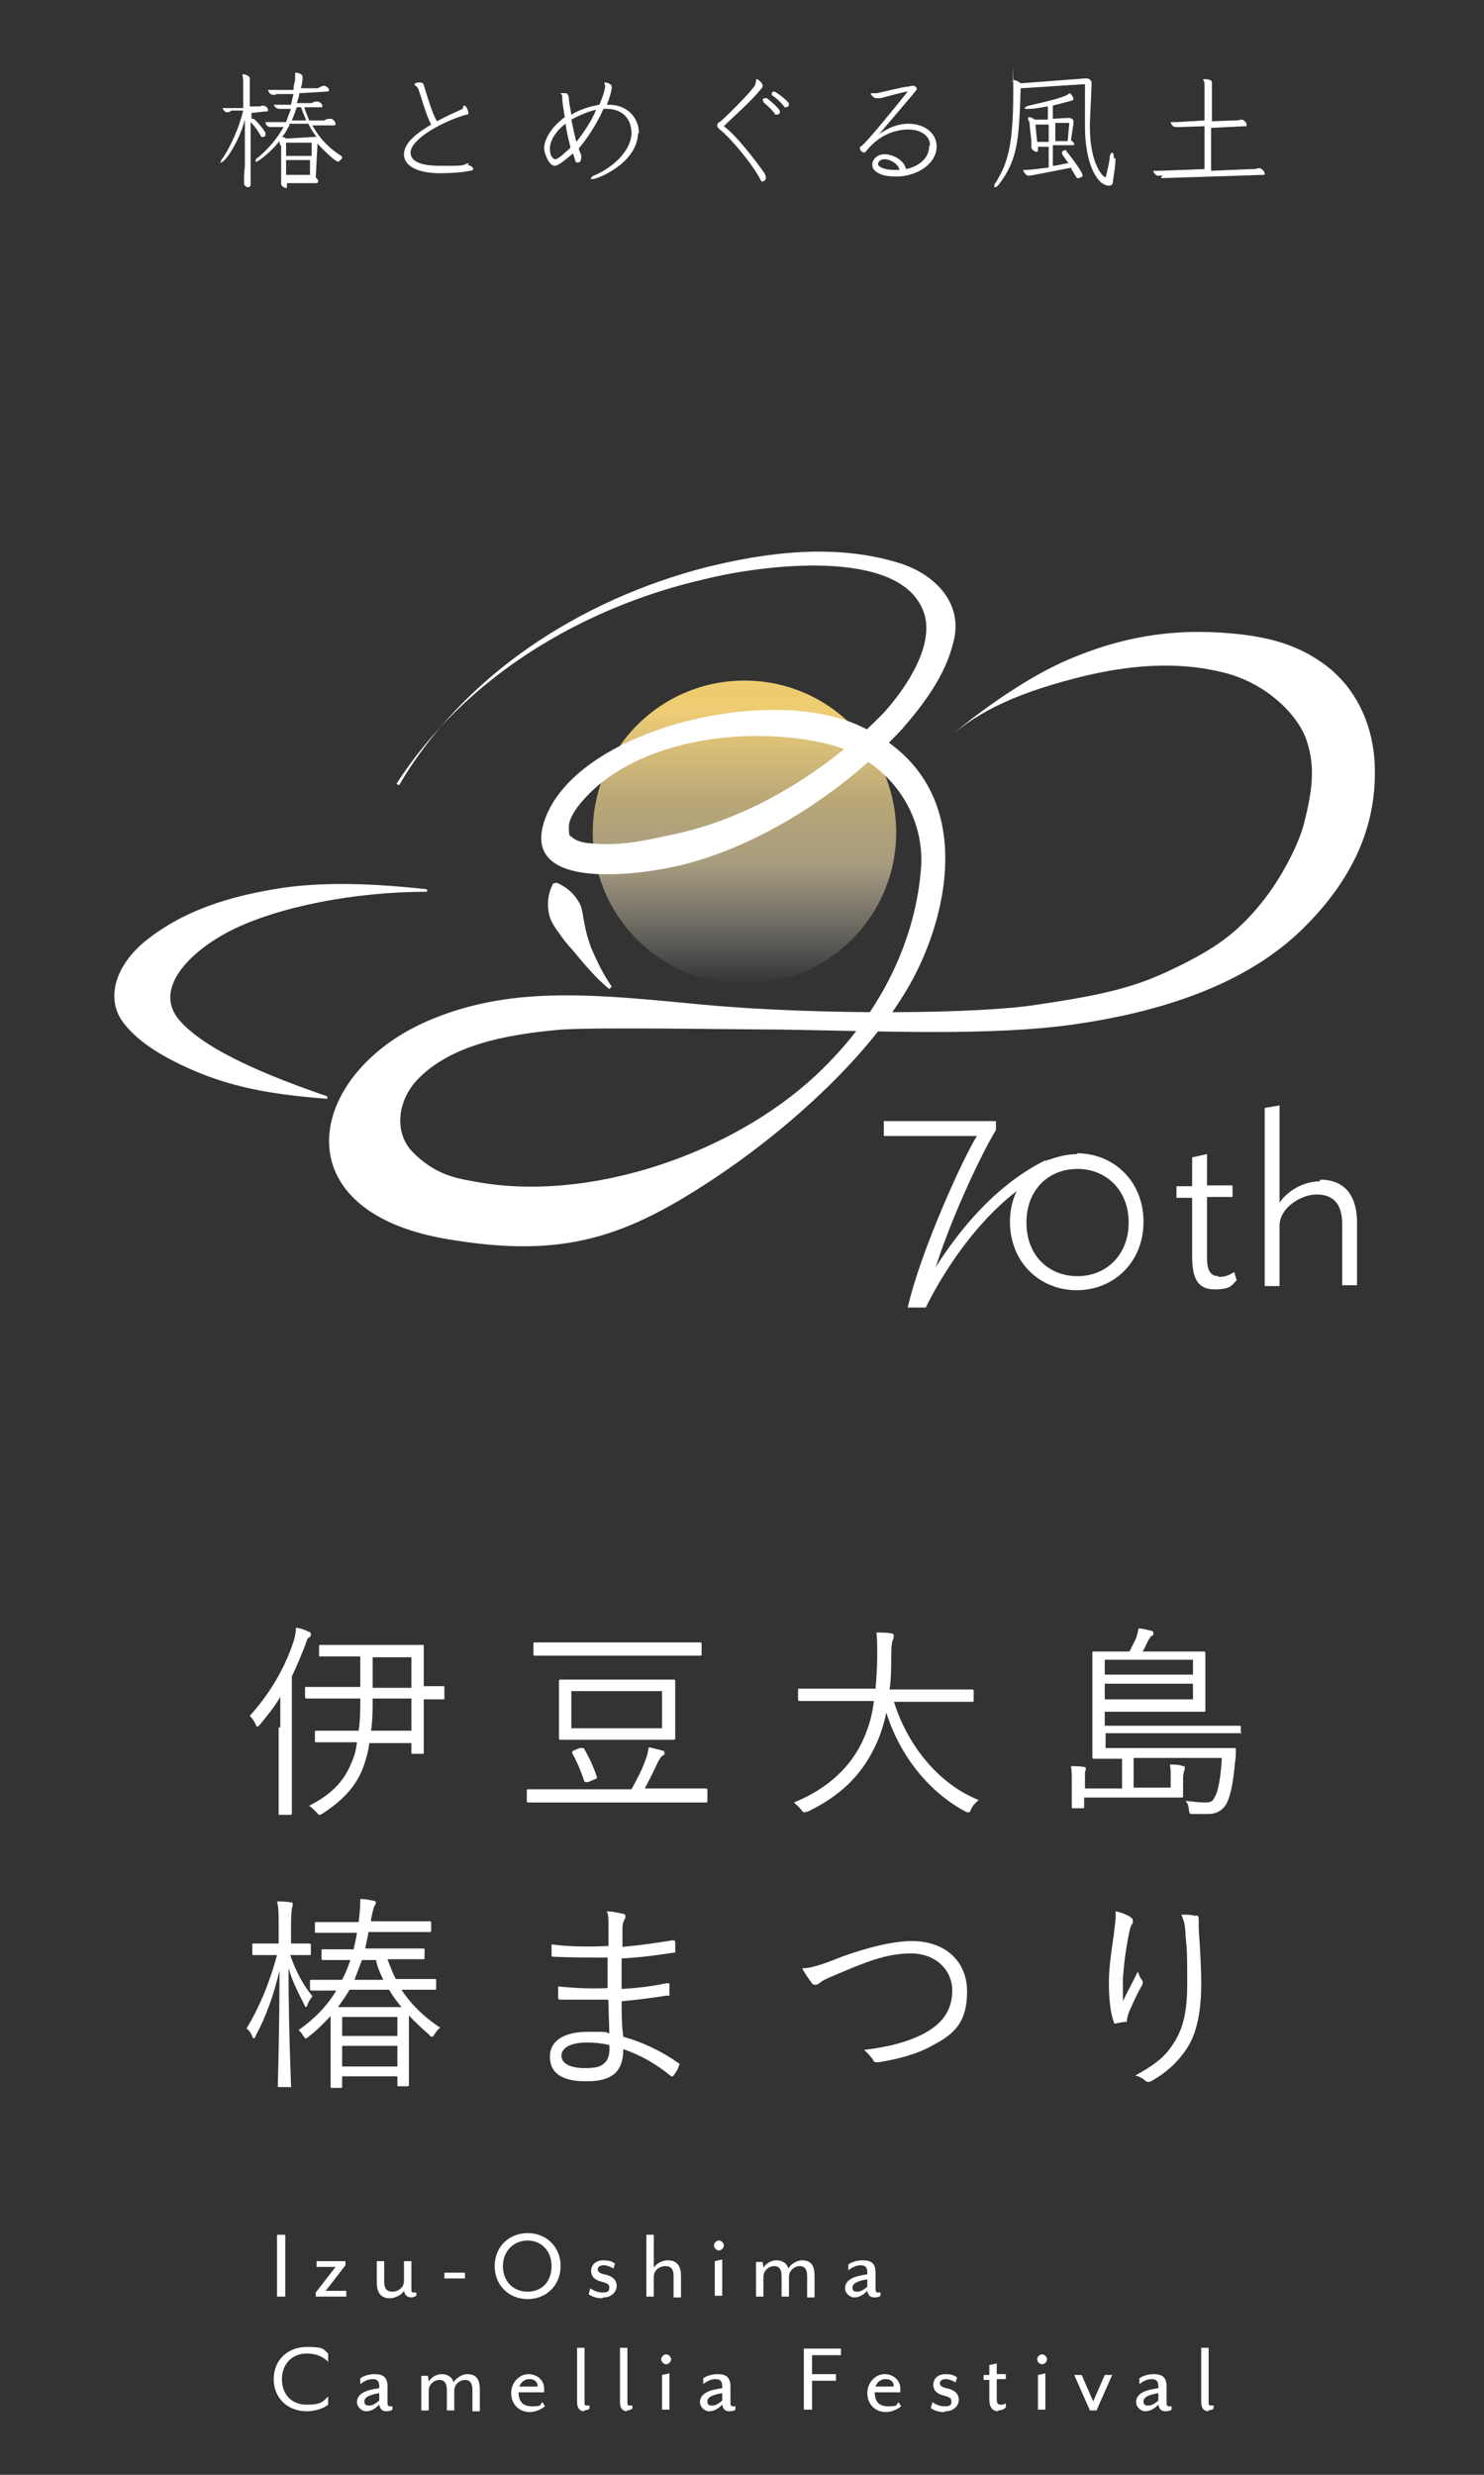 <?xml version="1.0" encoding="UTF-8"?>
<svg xmlns="http://www.w3.org/2000/svg" xmlns:xlink="http://www.w3.org/1999/xlink" version="1.1" viewBox="0 0 180 300">
  <rect x="0" y="0" width="180" height="300" fill="#333333" stroke="none"/>
  <defs>
    <style>
      .cls-1 {
        fill: #fff;
      }

      .cls-2 {
        fill: url(#_名称未設定グラデーション_22);
      }
    </style>
    <linearGradient id="_名称未設定グラデーション_22" data-name="名称未設定グラデーション 22" x1="90.3" y1="119.3" x2="90.3" y2="82.5" gradientUnits="userSpaceOnUse">
      <stop offset="0" stop-color="#fff" stop-opacity="0"/>
      <stop offset="0" stop-color="#fefefd" stop-opacity="0"/>
      <stop offset=".2" stop-color="#f9efd2" stop-opacity=".3"/>
      <stop offset=".4" stop-color="#f5e2af" stop-opacity=".6"/>
      <stop offset=".6" stop-color="#f1d893" stop-opacity=".7"/>
      <stop offset=".8" stop-color="#efd07f" stop-opacity=".9"/>
      <stop offset=".9" stop-color="#edcc73" stop-opacity="1"/>
      <stop offset="1" stop-color="#edcb6f"/>
    </linearGradient>
  </defs>
  <!-- Generator: Adobe Illustrator 28.7.1, SVG Export Plug-In . SVG Version: 1.2.0 Build 142)  -->
  <g>
    <g id="_レイヤー_1" data-name="レイヤー_1">
      <g>
        <path class="cls-1" d="M34,209.4c0-1,0-2.4,0-3.7-.7,1.2-1.6,2.3-2.5,3.4-.1.1-.2.2-.3.2s-.1,0-.2-.3c-.2-.4-.4-.7-.7-1,2.5-2.8,4.2-5.7,5.3-9,.2-.6.3-1.2.3-1.7.6.1,1.2.3,1.5.5.2,0,.3.1.3.3s0,.3-.2.4c-.2,0-.3.4-.5,1-.5,1.2-1,2.5-1.6,3.7v12.7c0,2.6,0,3.8,0,3.9s0,.2-.2.2h-1.2c-.2,0-.2,0-.2-.2s0-1.3,0-3.9v-6.5ZM53.9,205.8c0,.2,0,.2-.2.2s-.7,0-2.3,0v3.4c0,2.1,0,2.8,0,3s0,.2-.2.2h-1.1c-.2,0-.2,0-.2-.2v-1.1h-5.1c-.1.8-.3,1.6-.5,2.2-.8,2.7-2.4,4.5-5.1,6.3-.2.1-.3.2-.4.2s-.2,0-.4-.3c-.3-.3-.6-.6-.9-.8,2.9-1.5,4.4-3.1,5.4-5.9.2-.5.3-1.1.4-1.8h-1.7c-2.3,0-3,0-3.2,0s-.2,0-.2-.2v-1c0-.2,0-.2.2-.2s.9,0,3.2,0h1.9c.2-1.3.2-2.6.2-3.9h-3c-2.5,0-3.4,0-3.5,0s-.2,0-.2-.2v-1c0-.2,0-.2.2-.2s1,0,3.5,0h3v-3.7h-1.5c-2.3,0-3.1,0-3.3,0s-.2,0-.2-.2v-1c0-.2,0-.2.2-.2s.9,0,3.3,0h5.7c2.3,0,3.1,0,3.3,0s.2,0,.2.2,0,.9,0,2.9v1.9c1.5,0,2.1,0,2.3,0s.2,0,.2.2v1ZM49.9,205.9h-4.7c0,1.3,0,2.7-.2,3.9h4.9v-3.9ZM49.9,200.9h-4.7v3.7h4.7v-3.7Z"/>
        <path class="cls-1" d="M85.8,218.3c0,.2,0,.2-.2.2s-.9,0-3.2,0h-15.1c-2.3,0-3.1,0-3.2,0s-.2,0-.2-.2v-1.2c0-.2,0-.2.2-.2s.9,0,3.2,0h9.3c.7-1.3,1.3-2.4,1.7-3.6.2-.4.3-1,.4-1.5.5.1,1.2.3,1.6.4.2,0,.3.1.3.3s0,.2-.2.3c-.2.1-.3.3-.6.8-.5,1.1-1,2.1-1.6,3.2h4.2c2.3,0,3.1,0,3.2,0s.2,0,.2.2v1.2ZM85.1,200.5c0,.2,0,.2-.2.2s-1,0-3.4,0h-13.2c-2.4,0-3.3,0-3.4,0s-.2,0-.2-.2v-1.2c0-.2,0-.2.2-.2s.9,0,3.4,0h13.2c2.4,0,3.2,0,3.4,0s.2,0,.2.2v1.2ZM81.9,208.6c0,1.5,0,2,0,2.1s0,.2-.2.2-1,0-3.4,0h-6.9c-2.4,0-3.3,0-3.4,0s-.2,0-.2-.2,0-.6,0-2.1v-2.7c0-1.5,0-2,0-2.1s0-.2.2-.2,1,0,3.4,0h6.9c2.5,0,3.3,0,3.4,0s.2,0,.2.2,0,.6,0,2.1v2.7ZM80.3,205h-11v4.5h11v-4.5ZM70.4,211.9c.2,0,.3,0,.4,0,.7,1.2,1.2,2.3,1.6,3.5,0,.2,0,.2-.3.3l-.7.3c-.3.1-.4,0-.5,0-.4-1.2-.8-2.2-1.5-3.5,0-.2,0-.2.2-.3l.7-.3Z"/>
        <path class="cls-1" d="M108.4,206.2c1.6,5.2,5.3,10,10.3,12-.3.3-.7.6-.9,1.1-.1.3-.2.4-.3.4s-.2,0-.4-.1c-4.3-2.3-7.9-6.6-9.6-12-.3,1.5-.8,3-1.4,4.2-1.7,3.5-4.2,5.9-8.1,7.8-.2,0-.3.1-.4.1s-.2,0-.4-.3c-.3-.4-.6-.6-.9-.9,4.2-1.7,6.9-4.4,8.3-7.4.7-1.5,1.2-3.1,1.4-4.9h-5.7c-2.4,0-3.2,0-3.3,0s-.2,0-.2-.2v-1.1c0-.2,0-.2.2-.2s.9,0,3.3,0h5.9c.1-1.3.2-2.6.2-4,0-1.4,0-2.1-.1-2.8.6,0,1.3,0,1.8.1.2,0,.3.1.3.3,0,.2,0,.3-.1.5-.1.2-.2.7-.2,1.9,0,1.4,0,2.8-.2,4.1h6.7c2.4,0,3.2,0,3.3,0s.2,0,.2.2v1.1c0,.2,0,.2-.2.2s-.9,0-3.3,0h-6.2Z"/>
        <path class="cls-1" d="M150.6,209.9c0,.2,0,.2-.2.2s-1,0-3.5,0h-12.8v1.8h12.1c2.5,0,3.4,0,3.5,0s.2,0,.2.2c0,.4,0,1.1-.1,1.5-.2,2.5-.6,4.5-1.2,5.3-.5.7-1.2,1-2.1,1s-1.1,0-1.8,0c-.4,0-.4,0-.5-.5,0-.5-.2-.9-.4-1.1.9.1,1.6.2,2.3.2s1-.1,1.2-.6c.5-.7.8-2.8.9-4.8h-10.7v3.6h4.5v-1.4c0-.5,0-.9-.1-1.4.6,0,1.1,0,1.6.2.2,0,.2,0,.2.2,0,.2,0,.3-.1.4,0,.2-.1.4-.1.8v1.3c0,.5,0,.8,0,.9,0,.2,0,.2-.2.2-.3,0-1.4,0-3.5,0h-8.3v1.1c0,.2,0,.2-.2.2h-1.1c-.2,0-.2,0-.2-.2s0-.4,0-1.3v-2c0-.6,0-1-.1-1.6.6,0,1.1,0,1.6.1.2,0,.2.1.2.2,0,.1,0,.2-.1.4,0,.2,0,.4,0,.7v1.3h4.5v-3.6c-2.2,0-3.3,0-3.4,0s-.2,0-.2-.2,0-.9,0-3v-6.6c0-2.1,0-2.8,0-3s0-.2.2-.2,1,0,3.4,0h.9l.7-1.4c.2-.4.3-.9.4-1.4.5,0,1.1.2,1.6.3.1,0,.2.1.2.3s0,.2-.2.3-.2.3-.4.5c-.2.4-.4.9-.7,1.4h4c2.4,0,3.3,0,3.4,0s.2,0,.2.2,0,.6,0,2.1v2.7c0,1.5,0,1.9,0,2.1s0,.2-.2.2-1,0-3.4,0h-8.6v1.7h12.8c2.5,0,3.4,0,3.5,0,.2,0,.2,0,.2.2v.9ZM144.7,201.2h-10.7v1.8h10.7v-1.8ZM144.7,204.1h-10.7v1.9h10.7v-1.9Z"/>
        <path class="cls-1" d="M35.2,237c.7,2,1.5,3.5,2.7,5-.2.2-.5.7-.6,1,0,.2-.2.3-.2.3,0,0-.1,0-.2-.3-.7-1.4-1.4-2.7-1.9-4.4,0,7.6.3,13.8.3,14.2s0,.2-.2.2h-1.2c-.2,0-.2,0-.2-.2,0-.4.2-6.6.2-13.9-.7,2.9-1.6,5.5-2.9,7.9,0,.2-.2.3-.2.3s-.1,0-.2-.2c-.1-.4-.4-.8-.7-1,1.4-2.3,2.7-5.2,3.7-8.9h-.5c-1.7,0-2.1,0-2.3,0s-.2,0-.2-.2v-1c0-.2,0-.2.2-.2s.6,0,2.3,0h.7v-2.1c0-1.5,0-2.2-.2-3,.6,0,1.1,0,1.6.1.2,0,.3,0,.3.2s0,.3-.1.5c0,.2-.1.7-.1,2.1v2.2h0c1.6,0,2.1,0,2.2,0s.2,0,.2.2v1c0,.2,0,.2-.2.2s-.6,0-2.2,0h0ZM48.7,241.2c1.1,1.7,2.7,3.3,4.7,4.6-.3.2-.5.5-.7.8-.1.2-.2.3-.3.3s-.2,0-.3-.2c-.9-.8-1.8-1.6-2.5-2.4v4c0,3.6,0,4.3,0,4.4s0,.2-.2.2h-1c-.2,0-.2,0-.2-.2v-1h-6.7v1.2c0,.2,0,.2-.2.2h-1c-.2,0-.2,0-.2-.2s0-.8,0-4.4v-4.1c-.8.8-1.6,1.7-2.7,2.5-.1.1-.2.2-.3.2s-.1,0-.3-.3c-.2-.3-.4-.6-.6-.7,2-1.4,3.5-3,4.6-4.8-2.1,0-2.9,0-3,0s-.2,0-.2-.2v-.9c0-.2,0-.2.2-.2s1,0,3.5,0h.2c.4-.8.7-1.5,1-2.4h-.1c-2.3,0-3.1,0-3.2,0s-.2,0-.2-.2v-.9c0-.2,0-.2.2-.2s.9,0,3.2,0h.5c.1-.6.3-1.3.4-2h-1.5c-2.4,0-3.3,0-3.4,0-.2,0-.2,0-.2-.2v-.9c0-.2,0-.2.2-.2s.9,0,3.4,0h1.7c.2-1.6.2-2.1.2-2.8.6,0,1.1.1,1.5.2.2,0,.4.1.4.2,0,.2-.1.3-.2.5-.1.2-.2.6-.4,1.6v.2s3.7,0,3.7,0c2.5,0,3.3,0,3.4,0s.2,0,.2.2v.9c0,.2,0,.2-.2.2s-.9,0-3.4,0h-4c-.1.7-.3,1.4-.4,2h3.7c2.4,0,3.1,0,3.3,0s.2,0,.2.2v.9c0,.2,0,.2-.2.2s-.9,0-3.3,0h-1c.3.8.6,1.6,1,2.4h1.2c2.5,0,3.3,0,3.5,0s.2,0,.2.2v.9c0,.2,0,.2-.2.2s-1,0-3.5,0h-.4ZM48.7,243.3c-.6-.7-1.1-1.4-1.5-2.1h-4.8c-.4.7-.9,1.4-1.4,2.1h7.8ZM48.2,244.5h-6.7v2.3h6.7v-2.3ZM48.2,248h-6.7v2.5h6.7v-2.5ZM46.5,240c-.4-.8-.7-1.5-.9-2.4h-1.7c-.3.8-.6,1.6-.9,2.4h3.6Z"/>
        <path class="cls-1" d="M73.7,242.4c-1.9,0-3.9,0-5.7,0-.2,0-.3,0-.3-.3,0-.3,0-.9,0-1.3,1.9.2,4.1.3,6,.2,0-1.2,0-2.5,0-3.7-2.4,0-4.6,0-6.6-.1-.1,0-.2,0-.2-.2,0-.4,0-.8,0-1.3,2.2.3,4.5.3,6.9.2,0-1,0-1.7,0-2.6,0-.7,0-1.2-.2-1.6.8,0,1.5.2,2,.3.3,0,.3.4.2.6-.2.3-.3.7-.3,1.2,0,.8,0,1.4,0,2.2,2.3-.2,4.3-.5,6.1-.8.2,0,.2,0,.3.2,0,.4,0,.8,0,1.1s0,.2-.2.2c-1.9.3-4,.6-6.3.7,0,1.2,0,2.5,0,3.7,1.9-.1,3.6-.3,5.5-.7.2,0,.2,0,.3.1,0,.3,0,.8,0,1.2s0,.2-.3.2c-1.8.3-3.5.5-5.5.7,0,1.5,0,2.8.2,4.3,2.2.6,4.6,1.7,6.7,3.2.1,0,.2.2,0,.4,0,.3-.4.8-.6,1.1-.1.1-.2.2-.4,0-2-1.6-3.7-2.5-5.7-3.2,0,2.8-1.4,3.9-4.5,3.9s-4.4-1.1-4.4-3,1.7-3,4.6-3,1.9,0,2.6.2c0-1.4-.1-2.5-.1-4ZM71.2,247.6c-2.1,0-3.1.7-3.1,1.6s1,1.5,2.8,1.5,2.1-.3,2.6-.8c.3-.4.5-1,.4-2-.9-.2-1.7-.3-2.6-.3Z"/>
        <path class="cls-1" d="M102.1,237.2c3.3-1.2,6.4-1.9,8.5-1.9,4.1,0,6.7,2.5,6.7,6.1s-1.4,5.1-4.1,6.5c-1.9,1.1-4.2,1.7-6.7,2.1-.3,0-.5,0-.6-.3-.3-.4-.6-.8-1.1-1.2,3.2-.4,5.3-1,7.1-1.9,2.3-1.2,3.6-2.8,3.6-5.3s-2-4.5-5-4.5-5.4,1-9.4,2.7c-1,.4-1.5.7-1.7.9-.3.2-.4.2-.5.2-.2,0-.3,0-.5-.3-.3-.4-.8-1.1-1.1-1.7.9,0,2.1-.3,4.8-1.4Z"/>
        <path class="cls-1" d="M137.1,232.4c.2.1.3.2.3.4s0,.3,0,.3c-.2.3-.3.5-.4,1-.5,2.3-.7,4.4-.8,5.7,0,.9,0,2,0,2.8.5-1.1,1.3-2.5,1.8-3.6.2.5.3.8.5,1,.2.3.1.4,0,.7-.7,1.2-1.2,2.4-1.6,3.3-.1.4-.2.6-.2.8,0,.2,0,.3-.2.3-.2,0-.8.1-1.2.2-.1,0-.2,0-.2-.2-.4-1-.6-2.8-.6-4.7s.3-3.8.6-5.9c.1-1.1.3-1.9.2-2.8.7.1,1.3.4,1.7.6ZM145,232.2c.4,0,.4.2.4.5,0,.3,0,.7,0,1.2.2,2.8.3,4.8.3,6.6,0,3.6-.6,6.3-2,8.2-1,1.4-2.3,2.6-4.1,3.6-.2.1-.4.1-.6,0-.3-.3-.8-.6-1.3-.7,2-1.1,3.3-2,4.3-3.4,1.4-1.9,2-4,2-7.6s0-4.1-.2-5.9c0-1.2-.2-1.9-.5-2.6.7,0,1.4,0,1.8.2Z"/>
        <g>
          <path class="cls-1" d="M33.6,270.9h1v7.5h-1v-7.5Z"/>
          <path class="cls-1" d="M38.3,278.4v-.5l2.4-3.1h-2.3v-.7h3.5v.5l-2.4,3.1h2.5v.7h-3.7Z"/>
          <path class="cls-1" d="M49.9,278.5c-.5,0-.8-.3-.9-.8-.2.4-1,.9-1.7.9-1.2,0-1.6-.8-1.6-1.9v-2.6h.9v2.5c0,.8.3,1.2,1,1.2s1.4-.5,1.4-1.3v-2.4h.9v3.4c0,.3,0,.4.3.4s.3,0,.3,0v.4c-.2.1-.4.2-.7.2Z"/>
          <path class="cls-1" d="M53.9,275.5h2.5v.7h-2.5v-.7Z"/>
          <path class="cls-1" d="M60,274.7c0-2.3,1.7-4,4-4s4,1.7,4,4-1.7,4-4,4-4-1.7-4-4ZM66.9,274.7c0-1.8-1.2-3.1-2.9-3.1s-3,1.3-3,3.1,1.2,3.1,3,3.1,2.9-1.3,2.9-3.1Z"/>
          <path class="cls-1" d="M73,278.6c-.9,0-1.5-.4-1.6-.5l.2-.7c.3.2.8.5,1.5.5s.8-.2.8-.6-.2-.5-.9-.7c-.9-.2-1.3-.7-1.3-1.3s.4-1.3,1.5-1.3,1.3.4,1.4.4l-.2.6c-.3-.2-.8-.4-1.2-.4s-.7.2-.7.5.3.5.8.6c1,.2,1.5.7,1.5,1.4s-.6,1.4-1.6,1.4Z"/>
          <path class="cls-1" d="M81.7,278.4v-2.5c0-.8-.3-1.2-1-1.2s-1.4.5-1.4,1.3v2.4h-.9v-7.5h.9c0-.1,0,4,0,4,.3-.5,1-.9,1.7-.9,1.2,0,1.6.8,1.6,1.9v2.6h-.9Z"/>
          <path class="cls-1" d="M87.2,272.8c-.3,0-.6-.3-.6-.6s.3-.6.6-.6.6.3.6.6-.3.6-.6.6ZM86.7,278.4v-4.3l.9-.2v4.4h-.9Z"/>
          <path class="cls-1" d="M97.9,278.4v-2.5c0-.8-.3-1.2-.9-1.2s-1.3.5-1.3,1.3v2.4h-.9v-2.5c0-.8-.3-1.2-.9-1.2s-1.3.5-1.3,1.3v2.4h-.9v-4.2h.8c0-.1.1.7.1.7.3-.5.9-.9,1.6-.9s1.3.4,1.4,1c.3-.5,1-1,1.7-1,1.2,0,1.5.8,1.5,1.9v2.6h-.9Z"/>
          <path class="cls-1" d="M106.1,278.5c-.6,0-.8-.3-.9-.8-.6.6-1.1.8-1.6.8s-1.1-.5-1.1-1.1c0-1.1,1.2-1.5,2.7-1.7v-.2c0-.6-.2-.9-.8-.9s-1.1.3-1.5.6v-.7c.4-.3,1.1-.5,1.7-.5,1,0,1.6.3,1.6,1.5v2c0,.3.1.4.3.4s.3,0,.3,0v.4c-.1.1-.4.2-.7.2ZM105.2,276.3c-1.2.2-1.8.5-1.8,1s.3.5.6.5.6-.1,1.2-.6v-1Z"/>
        </g>
        <g>
          <path class="cls-1" d="M46.9,292.3c-.6,0-.8-.3-.9-.8-.6.6-1.1.8-1.6.8s-1.1-.5-1.1-1.1c0-1.1,1.2-1.5,2.7-1.7v-.2c0-.6-.2-.9-.8-.9s-1.1.3-1.5.6v-.7c.4-.3,1.1-.5,1.7-.5,1,0,1.6.3,1.6,1.5v2c0,.3.1.4.3.4s.3,0,.3,0v.4c-.1.1-.4.2-.7.2ZM46,290.1c-1.2.2-1.8.5-1.8,1s.3.5.6.5.6-.1,1.2-.6v-1Z"/>
          <path class="cls-1" d="M57.3,292.2v-2.5c0-.8-.3-1.2-.9-1.2s-1.3.5-1.3,1.3v2.4h-.9v-2.5c0-.8-.3-1.2-.9-1.2s-1.3.5-1.3,1.3v2.4h-.9v-4.2h.8c0-.1.1.7.1.7.3-.5.9-.9,1.6-.9s1.3.4,1.4,1c.3-.5,1-1,1.7-1,1.2,0,1.5.8,1.5,1.9v2.6h-.9Z"/>
          <path class="cls-1" d="M64.3,292.4c-1.4,0-2.3-1-2.3-2.3s1-2.3,2.1-2.3,1.9.8,1.9,1.7,0,.3,0,.5h-3.1c0,.7.2,1.7,1.6,1.7s.9-.2,1.3-.5l.3.5c-.5.4-1.2.7-1.9.7ZM64.2,288.4c-.5,0-1,.3-1.2.9h2.2s0,0,0-.1c0-.4-.3-.8-1-.8Z"/>
          <path class="cls-1" d="M88.5,292.3c-.6,0-.8-.3-.9-.8-.6.6-1.1.8-1.6.8s-1.1-.5-1.1-1.1c0-1.1,1.2-1.5,2.7-1.7v-.2c0-.6-.2-.9-.8-.9s-1.1.3-1.5.6v-.7c.4-.3,1.1-.5,1.7-.5,1,0,1.6.3,1.6,1.5v2c0,.3.1.4.3.4s.3,0,.3,0v.4c-.1.1-.4.2-.7.2ZM87.6,290.1c-1.2.2-1.8.5-1.8,1s.3.5.6.5.6-.1,1.2-.6v-1Z"/>
          <path class="cls-1" d="M107.5,292.4c-1.4,0-2.3-1-2.3-2.3s1-2.3,2.1-2.3,1.9.8,1.9,1.7,0,.3,0,.5h-3.1c0,.7.2,1.7,1.6,1.7s.9-.2,1.3-.5l.3.5c-.5.4-1.2.7-1.9.7ZM107.4,288.4c-.5,0-1,.3-1.2.9h2.2s0,0,0-.1c0-.4-.3-.8-1-.8Z"/>
          <path class="cls-1" d="M114.5,292.4c-.9,0-1.5-.4-1.6-.5l.2-.7c.3.2.8.5,1.5.5s.8-.2.8-.6-.2-.5-.9-.7c-.9-.2-1.3-.7-1.3-1.3s.4-1.3,1.5-1.3,1.3.4,1.4.4l-.2.6c-.3-.2-.8-.4-1.2-.4s-.7.2-.7.5.3.5.8.6c1,.2,1.5.7,1.5,1.4s-.6,1.4-1.6,1.4Z"/>
          <path class="cls-1" d="M132.9,292.2h-.7l-1.9-4.3h.9l1.4,3.2,1.4-3.2h.9l-1.9,4.3Z"/>
          <path class="cls-1" d="M141.4,292.3c-.6,0-.8-.3-.9-.8-.6.6-1.1.8-1.6.8s-1.1-.5-1.1-1.1c0-1.1,1.2-1.5,2.7-1.7v-.2c0-.6-.2-.9-.8-.9s-1.1.3-1.5.6v-.7c.4-.3,1.1-.5,1.7-.5,1,0,1.6.3,1.6,1.5v2c0,.3.1.4.3.4s.3,0,.3,0v.4c-.1.1-.4.2-.7.2ZM140.5,290.1c-1.2.2-1.8.5-1.8,1s.3.5.6.5.6-.1,1.2-.6v-1Z"/>
          <g>
            <path class="cls-1" d="M33.2,288.4c0-2.4,1.8-3.9,4-3.9s2,.3,2.6.8v1c-.6-.6-1.4-1-2.6-1-1.7,0-3,1.2-3,3.1s1.2,3.1,3,3.1,2-.4,2.6-1v1c-.6.5-1.7.8-2.6.8-2.2,0-4-1.5-4-3.9Z"/>
            <path class="cls-1" d="M70.9,292.3c-.6,0-.9-.4-.9-1.1v-6.6h.9c0-.1,0,6.6,0,6.6,0,.3,0,.4.3.4s.3,0,.3,0v.4c-.2.1-.4.2-.7.2Z"/>
            <path class="cls-1" d="M76.1,292.3c-.6,0-.9-.4-.9-1.1v-6.6h.9c0-.1,0,6.6,0,6.6,0,.3,0,.4.3.4s.3,0,.3,0v.4c-.2.1-.4.2-.7.2Z"/>
            <path class="cls-1" d="M80.8,286.6c-.3,0-.6-.3-.6-.6s.3-.6.6-.6.6.3.6.6-.3.6-.6.6ZM80.3,292.2v-4.3l.9-.2v4.4h-.9Z"/>
            <path class="cls-1" d="M97.5,284.7h4.5v.8h-3.5v2.3h2.9v.8h-2.9v3.5h-1v-7.5Z"/>
            <path class="cls-1" d="M121.1,292.3c-.7,0-1.1-.5-1.1-1.4v-2.4h-.7v-.6h.7v-1.2l.9-.2v1.3h1.1v.6h-1.1v2.4c0,.5.1.7.5.7s.5-.1.6-.2v.5c-.1.2-.5.4-1,.4Z"/>
            <path class="cls-1" d="M126.4,286.6c-.3,0-.6-.3-.6-.6s.3-.6.6-.6.6.3.6.6-.3.6-.6.6ZM125.9,292.2v-4.3l.9-.2v4.4h-.9Z"/>
            <path class="cls-1" d="M146.6,292.3c-.6,0-.9-.4-.9-1.1v-6.6h.9c0-.1,0,6.6,0,6.6,0,.3,0,.4.3.4s.3,0,.3,0v.4c-.2.1-.4.2-.7.2Z"/>
          </g>
        </g>
        <path class="cls-1" d="M30.5,13.4v1c0,0,.1,0,.2,0,.3,0,1.5,1.6,1.5,1.7,0,0,0,.1,0,.2,0,.1,0,.2-.2.3,0,0-.1,0-.2,0,0,0-.2,0-.2-.2-.3-.5-.7-1.1-1.2-1.6v7.6c0,.2-.2.3-.3.3s-.5-.1-.5-.5,0,0,0-.2c0-.5,0-1,.1-1.8,0,0,0-2.2,0-3.4,0-.7,0-1.6,0-2.3-.7,2.7-2.4,5.2-2.9,5.2s0,0,0-.1,0-.2.2-.4c1-1.5,2-3.7,2.5-5.8h-1.4c-.2.1-.3.2-.4.2s-.2,0-.3,0c-.2-.1-.4-.4-.4-.5s0,0,0,0,0,0,0,0c.2,0,.3,0,.4,0s.2,0,.3,0h1.8c0-.1,0-3.1,0-3.1,0-.3,0-.5-.1-.9h0c0,0,0-.1.1-.1.4,0,.8.3.8.5v3.4s.9,0,.9,0c.3,0,.4,0,.6-.1,0,0,0,0,.1,0,.2,0,.6.2.6.5s0,.2-.2.2l-1.9.2ZM34.8,22v.5c0,.2,0,.3-.1.3s-.6-.2-.6-.5h0c0-.3,0-.6,0-.8v-3.8c-.2-.2-.2-.4-.2-.6-1.1,1.4-2.6,2.5-2.8,2.5s-.1,0-.1-.1c0,0,0-.3.3-.4,1.3-1.1,2.3-2.3,3.1-3.7h-1.4c0,0-.1,0-.1,0-.2,0-.3,0-.4-.1-.2-.1-.3-.3-.3-.5,0,0,0,0,0,0,0,0,0,0,0,0s0,0,0,0c.2,0,.4,0,.6,0h1.9c.2-.6.4-1.1.6-1.6h-1c-.1,0-.3,0-.4,0-.4,0-.6-.3-.7-.5,0,0,0,0,0,0s0,0,0,0,0,0,0,0c.2,0,.3,0,.5,0s.2,0,.3,0h1.3c.1-.5.2-.9.3-1.3h-2.1c0,.1-.2.1-.2.1-.3,0-.6,0-.8-.6,0,0,0,0,0,0,0,0,0,0,0,0s0,0,0,0c.2,0,.4,0,.6,0h2.5c0-.5.1-.8.2-1.2,0,0,0-.1,0-.2,0-.2,0-.3,0-.5,0,0,0,0,0-.1,0,0,0-.1.1-.1,0,0,.8.1.8.5h0c0,.6-.1,1-.2,1.4h2c.3-.1.4-.2.7-.3,0,0,0,0,.1,0,.1,0,.2,0,.4.2.1,0,.2.2.2.3s0,.2-.3.2l-3.3.2c0,.4-.2.8-.3,1.2h1.8c.2-.1.4-.2.6-.2,0,0,0,0,.1,0,.2,0,.6.3.6.5s0,.2-.3.2h-1.9c.2.6.4,1.1.6,1.6h1.8c.2-.1.4-.2.6-.2,0,0,.1,0,.2,0,.1,0,.2,0,.4.2.1.1.2.3.2.4s0,.2-.2.2h-2.6c.9,1.7,2.2,2.9,3.5,3.7,0,0,.1.1.1.2s0,0,0,.1c-.3.3-.4.4-.5.4-.2,0-1.1-.7-2.5-2.2,0,0,0,.2,0,.3l-.2,3.8c.3.3.3.4.3.5s-.1.2-.3.2h-3.7ZM35.1,15.2c-.3.5-.5,1-.9,1.4.1,0,.3,0,.5.2l3.3-.2c0,0,.2,0,.2,0s.1,0,.2,0c-.4-.5-.7-1-1-1.6h-2.3ZM37.9,17.3h-3.2c0,.1,0,1.6,0,1.6h3.1c0,0,0-1.6,0-1.6ZM37.8,19.4h-3.1c0,.1,0,1.8,0,1.8h2.9s0-1.8,0-1.8ZM37.1,14.5c-.2-.5-.4-1-.6-1.5h-.5c-.2.6-.4,1.1-.6,1.6h1.7Z"/>
        <path class="cls-1" d="M56.7,20c.2,0,.6.2.7.4,0,0,0,0,0,0,0,.2-.1.3-.4.3-.8.2-2.4.3-3.6.3-2.4,0-4.4-.7-4.4-2.3h0c0-1.4,1.6-2.6,3.3-3.6-.7-1.3-1.1-3.1-1.6-4.4,0,0-.1-.2-.3-.3-.1,0-.1-.1-.1-.2s.2-.2.5-.2c.3,0,.5,0,.6.3.4,1.3,1,3.4,1.6,4.4,1.1-.6,2-1,3.1-1.5.1,0,0-.4.2-.4h0c.3,0,.5.7.5.8s0,.1,0,.2c0,.1-.3.1-.6.2-3.1,1-6.4,3-6.4,4.5h0c0,.8.7,1.6,3.6,1.6s2.6,0,3.3-.3h.2Z"/>
        <path class="cls-1" d="M77.4,16.1c-.1,3.7-4.9,5.6-5.5,5.6s-.2,0-.2-.1.1-.2.3-.3c2.2-.9,4.5-2.9,4.6-5.1h0c0-2-1.3-3-3-3s-.3,0-.4,0c-.9,2-2,3.6-3,4.8.1.4.3.7.3.9,0,0,0,.1,0,.2,0,.3-.1.6-.4.6s-.3-.1-.4-.5l-.2-.6c-.5.4-1.7,1.5-2.2,1.5-.8,0-1.3-1.7-1.3-2.1,0-.8.5-2.3,2.5-3.8-.1-.8-.3-1.6-.3-2.4,0-.4-.2-.4-.2-.5s0,0,0,0c0,0,0,0,.2,0s.3,0,.4,0c.3,0,.3.3.4.5,0,.7.2,1.4.3,2.1,1-.6,2.2-1,3.4-1.2.3-.7.6-1.5.7-2.2h0c0-.2-.1-.4-.1-.5s0,0,0,0c0,0,0,0,.1,0,0,0,.2,0,.4.1.3.1.4.3.4.5,0,.4-.3,1.4-.6,2.1.1,0,.2,0,.3,0,2,0,3.6,1.4,3.6,3.5h0ZM68.6,15c-1.1.8-1.9,2-1.9,3s.4,1.3.7,1.3,1.5-1.1,1.8-1.4c-.2-.9-.5-1.9-.6-3ZM69.3,14.5c.2,1,.4,1.9.6,2.7.9-1.1,2-2.8,2.4-3.9-.9.2-2.1.7-3,1.2Z"/>
        <path class="cls-1" d="M87,15.3c0-.4,0-.3.4-.6.2-.1,3.6-3.4,4.2-4.4,0-.2.1-.3.1-.4s0-.2,0-.2c0,0,0-.1.1-.1.1,0,.4.2.6.5.1.1.1.2.1.3,0,.2-.1.3-.2.4-1.3,1.6-3.2,3.2-4.5,4.5,0,0,0,0,0,0s0,0,0,0c1.6,1.2,3.8,4.1,5,5.8,0,.1.1.3.1.4s0,.2-.1.3c0,.1-.2.2-.3.2s-.2,0-.3-.3c-1-1.9-3.7-5.1-4.9-6-.1-.1-.3-.3-.3-.4h0ZM92.5,12.2c0-.2.1-.3.3-.3s0,0,.2,0c.2.1,1.6,1.3,1.6,1.6s-.2.4-.4.4-.2,0-.2-.1c-.2-.3-1-1.1-1.4-1.4,0,0,0-.1,0-.2ZM95.1,12.9c-.2-.3-1-1.1-1.4-1.3,0,0-.1-.1-.1-.2,0-.2.1-.3.3-.3s1.8,1.2,1.8,1.5-.2.4-.4.4-.2,0-.2-.1Z"/>
        <path class="cls-1" d="M112.8,17.6c0-1.2-1.2-1.9-2.6-1.9s-3.5.5-5.2,2.7c0,0-.2.1-.2.1-.2,0-.5-.3-.5-.5s0-.2.2-.3c.8-.6,5.2-6.1,5.6-6.6-.4,0-2.5.6-3.3.8-.2,0-.3,0-.5,0-.4,0-.7-.5-.7-.6s0,0,0,0c0,0,0,0,.1,0,.1,0,.3,0,.5,0s.1,0,.2,0c.4-.1,3.3-.8,3.7-.8.2,0,.4-.1.6-.1s.1,0,.2,0c.3.2.3.3.3.4s0,.1-4.6,5.5c.4-.3,1.8-1.3,3.6-1.3s3.3,1,3.4,2.6c0,0,0,.1,0,.2,0,1.9-2.1,3.5-4.7,3.6h-.3c-1.9,0-2.8-.7-2.8-1.4s.6-1.3,1.5-1.3,2.3.6,2.6,1.8c1.4-.3,2.8-1.2,2.8-2.8h0ZM107.3,19.3c-.5,0-.8.3-.8.6s.7.7,2,.7.4,0,.6,0c-.2-.9-1.3-1.3-1.8-1.3Z"/>
        <path class="cls-1" d="M135.3,19.2c0,1-.2,2-.3,2.7,0,.5-.2.6-.5.6-1.4,0-2.9-2.6-2.9-7.2v-5.1c0,0-7.8.5-7.8.5-.2,6-.3,8.6-2.6,11.6-.2.3-.4.4-.5.4s-.1,0-.1-.1,0-.3.2-.5c1.4-2.3,2.1-4.4,2.1-10.9s0-.8-.1-1.2c0,0,0-.1,0-.2s0-.1.1-.1.4,0,.9.4l7.9-.6h.1c.2,0,.6.2.6.5s0,.2,0,.3l-.2,4.6c0,.2,0,.3,0,.5,0,4.5,1.6,6.1,1.9,6.1s0,0,0,0c.2-.7.4-1.6.5-2.3,0-.5.2-.7.3-.7s.2.2.2.5v.2ZM130.1,20.3c-.6.1-5,1-5.3,1-.5,0-.7-.7-.7-.7,0,0,0,0,0,0,0,0,0,0,.1,0s.2,0,.3,0c.4,0,2-.2,2.7-.3v-2.5s-1.3,0-1.3,0v.4s0,0,0,0c0,.1,0,.2-.2.2s-.6-.3-.6-.5h0c0-.2,0-.3,0-.5s0-.2,0-.3l-.2-1.8c0-.3,0-.5-.2-.8,0,0,0-.1,0-.2,0,0,0-.1.1-.1s.3,0,.7.3h1.6c0-.1,0-1.6,0-1.6-.8.1-1.5.3-2.3.3,0,0-.1,0-.2,0-.2,0-.3,0-.3-.1s.2-.2.5-.3c4.5-1,4.7-1.3,4.9-1.5,0,0,0,0,0,0,.2,0,.5.5.5.7s-.2.2-2.5.8v1.6s1.8-.1,1.8-.1h.1c.4,0,.6.2.6.4s0,.2,0,.3l-.3,2c.3.2.4.4.4.5s-.1.1-.3.1h-2.3c0,.1,0,2.5,0,2.5.6,0,1.3-.3,1.9-.3-.2-.3-.5-.7-.7-1,0,0-.1-.2-.1-.3,0-.2.3-.3.4-.3s.1,0,.2.2c.6.7,1.9,2.5,1.9,2.8s0,.2-.2.3c-.1,0-.2.1-.3.1-.1,0-.2,0-.3-.2l-.6-1ZM127.2,15.1h-1.6c0,.1.2,2.1.2,2.1h1.4c0,0,0-2.1,0-2.1ZM129.7,14.9h-1.7c0,.1,0,2.2,0,2.2h1.5c0,0,.2-2.2.2-2.2Z"/>
        <path class="cls-1" d="M141,21.3c-.2,0-.3,0-.4,0-.2,0-.3,0-.4-.1-.2-.2-.3-.3-.3-.5,0,0,0,0,0,0,0,0,0,0,0,0s0,0,0,0c.2,0,.4,0,.6,0h.2l5.4-.2v-5.2s-3,.1-3,.1c-.2,0-.3,0-.4,0-.4,0-.6-.2-.7-.6,0,0,0,0,0,0,0,0,0,0,0,0s0,0,0,0c.2,0,.4,0,.6,0h.2l3.3-.2v-4.2c0-.3,0-.5-.2-.8,0,0,0,0,0,0,0,0,0,0,.2,0s.9,0,.9.4v4.7s2.7-.1,2.7-.1c.3,0,.5,0,.8-.1,0,0,0,0,.1,0,.2,0,.6.3.6.6s0,.2-.2.2l-4.1.2v5.2s4.9-.2,4.9-.2c.3,0,.5,0,.8-.1,0,0,.1,0,.2,0,.2,0,.6.4.6.6s0,.2-.2.2l-12.4.4Z"/>
        <g>
          <circle class="cls-2" cx="90.3" cy="100.9" r="18.4"/>
          <path class="cls-1" d="M48.4,95.2c7.9-13.5,22.1-22.5,37.1-26.4,7.6-1.9,15.8-2.9,23.4-.6,4.4,1.3,8.1,4.9,6.7,9.8-1,4-3.6,7.4-6.2,10.4-7.2,7.7-17.3,14.2-26.9,16.5-4.6,1.1-19.3,3.3-16.5-5.3,3.6-11.1,27.1-16.8,38.3-11.6,13.3,6.1,11.4,19.9,7.4,28.7-4.4,9.8-15.5,19.7-24.4,25.7-11.4,7.7-19,10.2-33.1,7.8-20.7-3.5-16.8-20.6-1.7-26.7,10-4.1,20.2-2.9,32.9-1.7,14.2,1.3,33.5,1.1,40.3,0,8.3-1.2,12.2-2.2,16.7-4.4,5-2.4,7.6-4.3,10.4-7.7,2.6-3.1,4.8-7.5,5.4-10,.9-3.6,1.4-6.6.3-9.9s-5.1-7.1-10.2-8.3c-4-1-9.7-1.4-17.8.7s-12.4,4.4-16.2,7.9c4-3.6,9.9-7.7,14.5-9.8,7.8-3.5,14.6-4.2,21.7-3.4,4.3.5,7.5,1.6,10.5,3.9,3.3,2.6,5.3,6.5,5.7,11.1.5,7.1-1.9,13.8-8.2,20.2-6.4,6.6-16.3,10.4-28.4,12.1-9.9,1.4-23.1.8-35.7.6-5,0-21.2-.3-26.2,0-7.2.6-13.6,2-17.5,6-2.6,2.7-2.9,6.6-.6,8.9,2.6,2.6,5,3.1,7.3,3.5,13.9,2.7,31.3-3.3,41.5-12.8,8.8-8.2,12.2-17.5,12.8-25,.6-6.7-3.9-13.7-12.1-15.4-9.5-2-21.2-.2-27.6,5.7-1.2,1.1-3,3.1-3,4.5s.1,1,.4,1.3,1,.6,1.9.7c3.6.4,6.5-.2,10.1-1,9.5-1.9,18.9-7.7,25.8-14.8,2.8-3.1,6.3-8.4,4.8-12.3-2.9-7.8-19.7-5.6-26.5-3.9-14.9,3.4-29.1,11.9-37.4,24.8h0Z"/>
          <path class="cls-1" d="M51.8,108.1c-8.8,0-18,1.8-23.8,4.7-5.1,2.6-9.4,7.1-6.3,10.8,3.2,3.8,11.3,7,18,9.3,0,0,0,.3,0,.3-7.9-.6-13.1-1.7-18.9-4.7-1.5-.8-4.4-2.4-6.1-4.9-1.9-3-.4-6.8,2.9-9.5,4.7-3.8,10.3-5.4,15.6-6.3,5.7-1,12.2-.7,18.6,0,0,0,0,.3,0,.3h0Z"/>
          <path class="cls-1" d="M67.5,107c1.4.6,2.3,1.5,2.9,2.7.2.5.3,1.2.4,1.8.2,1,.3,1.6.6,2.5,0,0,.3.9.3.9.8,1.8,1.4,3.1,2.5,4.7,0,0-.3.3-.3.3-1.7-1.4-3.1-3.1-4.5-4.8-.5-.5-1.2-1.4-1.6-2-.4-.5-.9-1.3-1.1-1.9-.4-1.3-.3-2.8.4-4.1,0,0,.4-.1.4-.1h0Z"/>
        </g>
        <g>
          <path class="cls-1" d="M130.7,139.9c-1.2,0-2.4.3-3.5.7h0c0,0-.2,0-.3.1,0,0-.1,0-.2,0-6.2,3.1-10.6,8.8-13.2,12.9,2.1-6.6,5.9-14.4,7.3-16.6v-1.1h-13.6v1.8h11.3c-1.5,2.3-6.8,13.8-8.4,20.8h2.2c0,0,4-8.7,11-14.1-.5,1.1-.8,2.3-.8,3.7,0,4.9,3.6,8.3,8.1,8.3s8.1-3.4,8.1-8.3-3.6-8.3-8.1-8.3ZM130.7,154.7c-3.5,0-6.2-2.5-6.2-6.5s2.7-6.5,6.2-6.5,6.2,2.6,6.2,6.5-2.7,6.5-6.2,6.5Z"/>
          <path class="cls-1" d="M147.8,154.7c-1.1,0-1.4-.9-1.4-2.3v-7.3h3.1v-1.4h-3.1v-3.8l-1.8.4v3.5h-1.9v1.4h1.9v7.1c0,2.7.7,4,2.7,4s2.1-.5,2.7-1.1l-.3-1c-.5.3-1,.6-1.9.6Z"/>
          <path class="cls-1" d="M160.1,143.2c-2,0-4,1.2-4.9,2.6v-11.8l-1.8.3v21.6h1.8v-7.3c0-2.2,2.6-3.8,4.5-3.8s3.1,1,3.1,3.6v7.4h1.8v-7.6c0-2.9-1.2-5.2-4.5-5.2Z"/>
        </g>
      </g>
    </g>
  </g>
</svg>